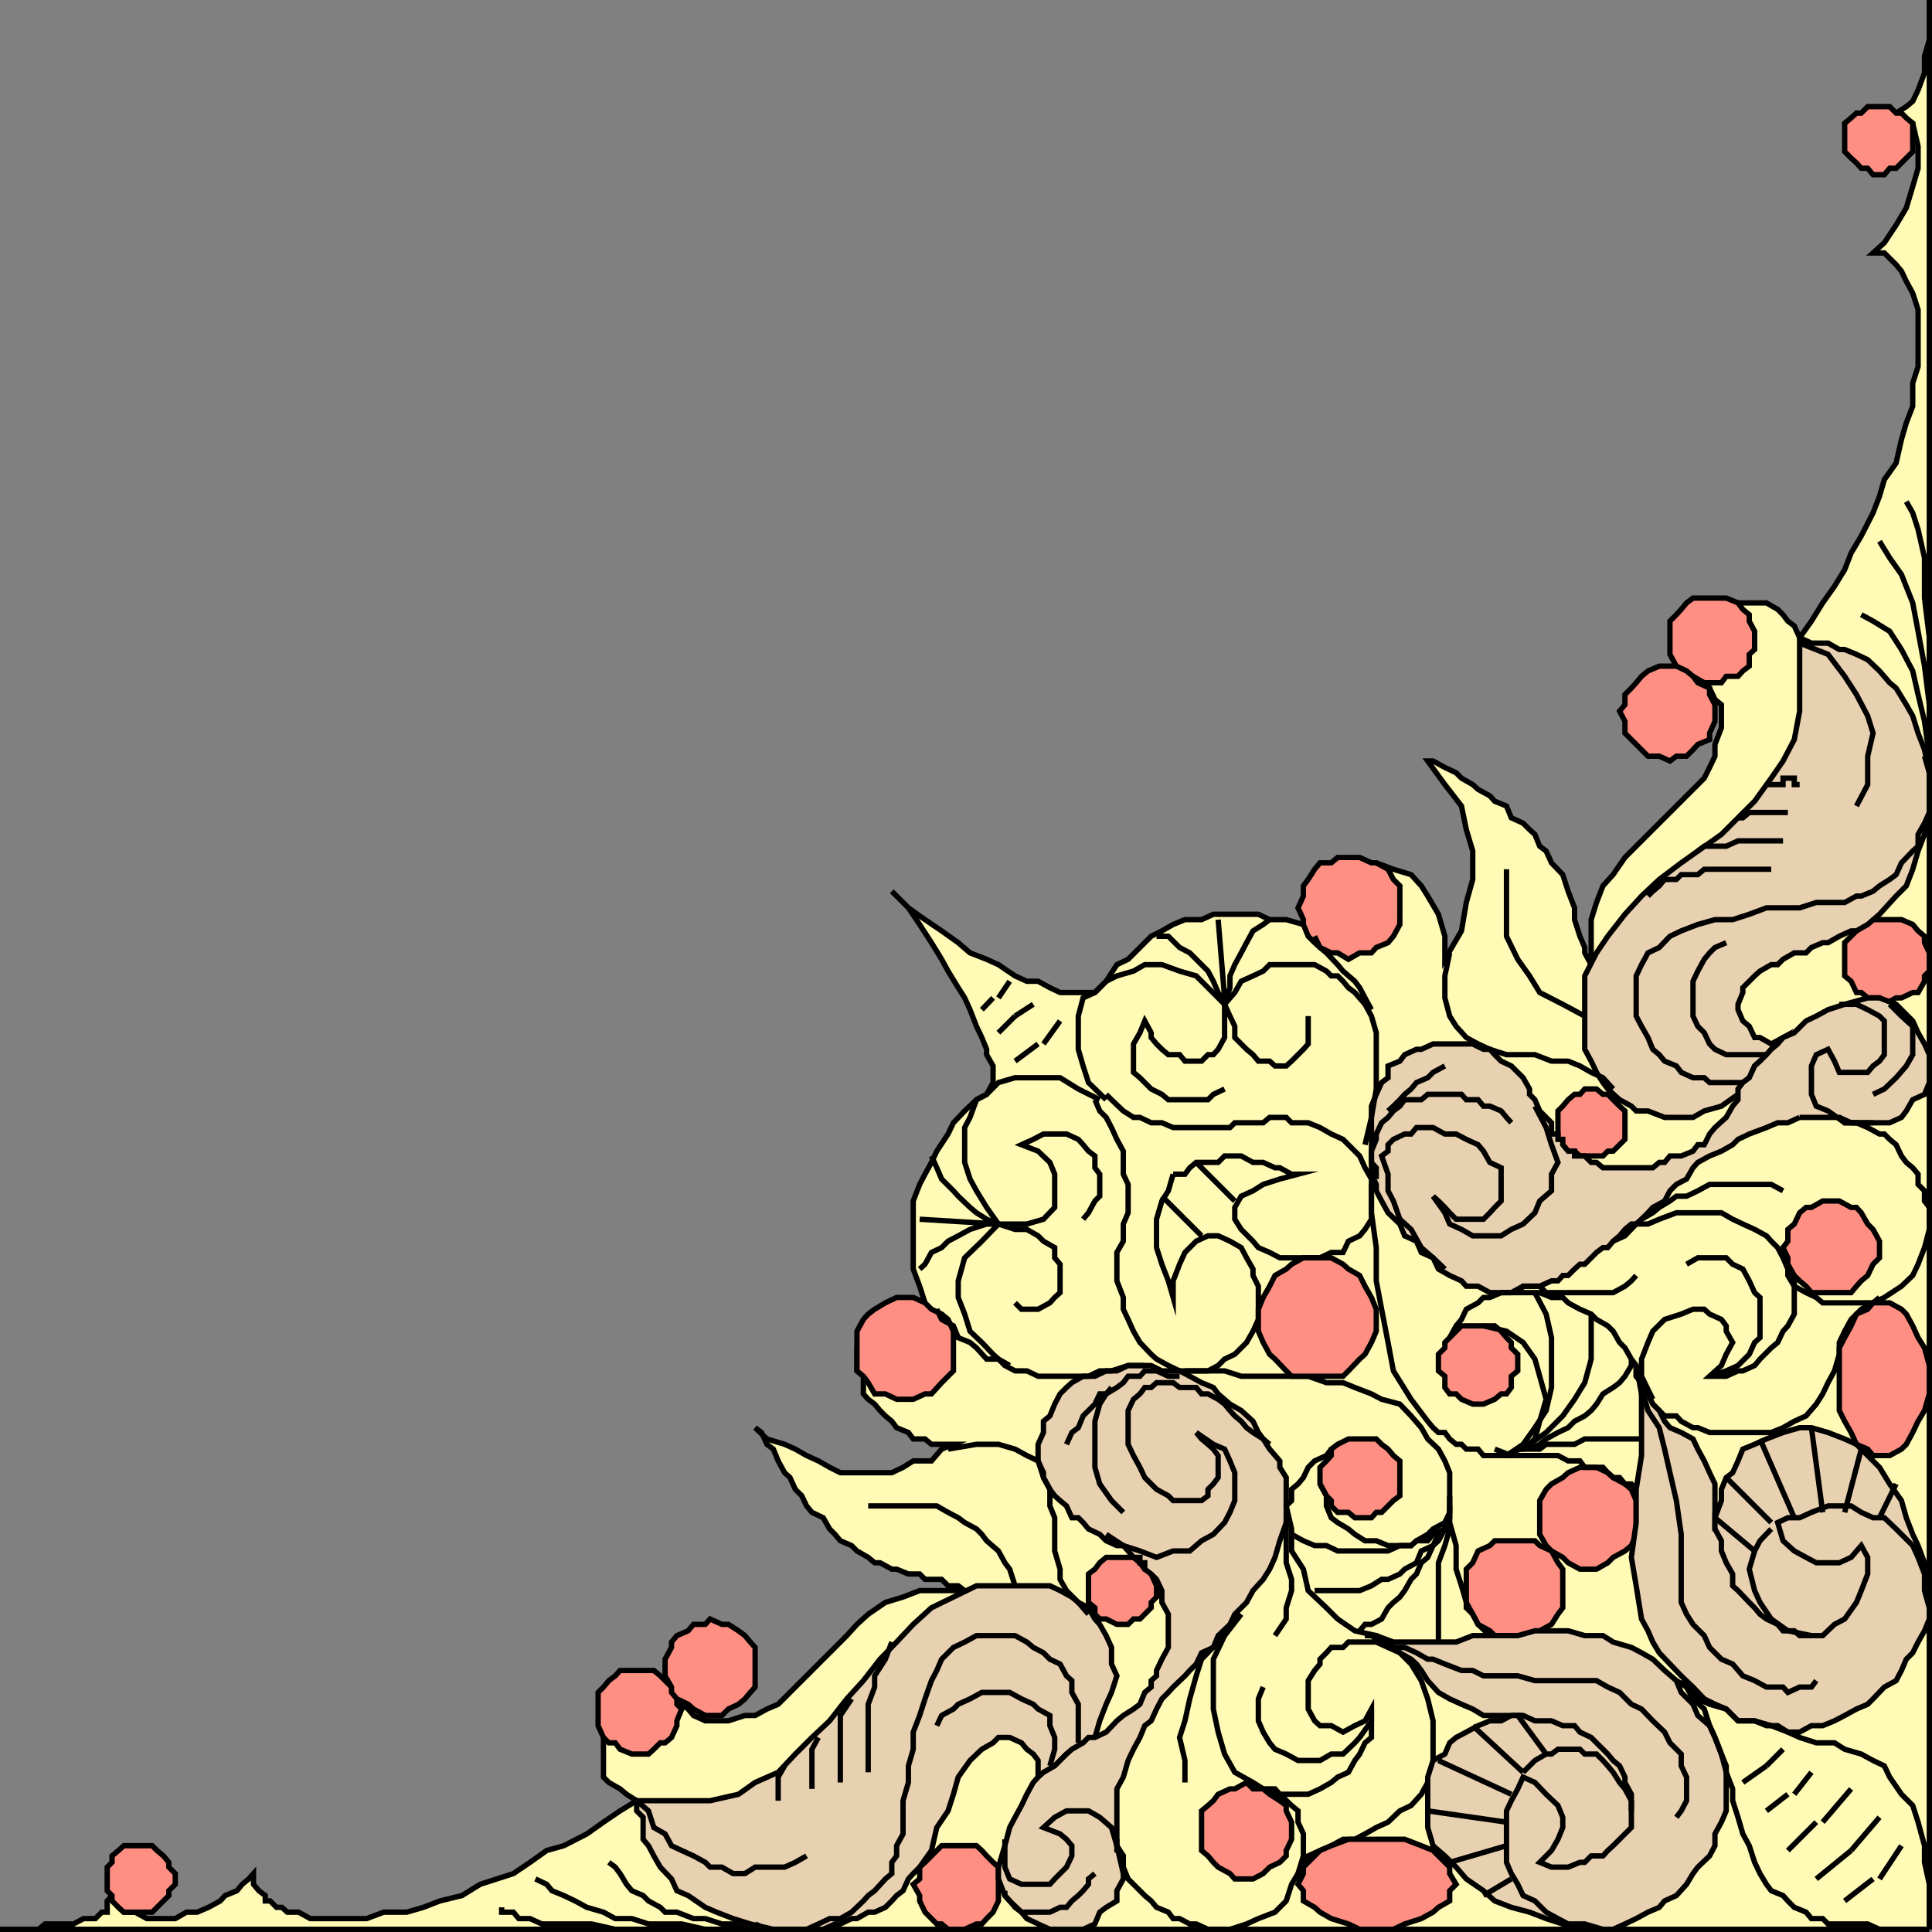 <svg xmlns="http://www.w3.org/2000/svg" width="360.499" height="360.499"><rect width="100%" height="100%" fill="#808080" stroke="none"/><path fill="#fffab5" stroke="#000" stroke-miterlimit="10" stroke-width=".998" d="M360 360H0h7.203l1.2-1h5.3l1.899-1H17.8l1.2-1.203h1v-2.098l.902-1 1.2 2.2 1 .898h2.101l2.2 1.203h5.3l2.098-1.203h2l2.101-.899 2.2-1.199.898-1 2.203-.902 1-1.2 1.2-1 .898-1v2l1 1.2 1.199.902v1h.902l1.2 1.2h1l1 .898h2.101l2.2 1.203h10.5l3.199-1.203h4.3l3.098-.899 3.102-1.199 4.101-1 3.399-2.101 3.101-1 3.098-1 3.101-2.098 3.098-2.203 3.203-.899 4.297-2.199 3.102-2.199 3.101-2.102 3.098-1.898-1.899-1.203-1.199-1-2.101-1.2-1-1V323.2l1-1.199 2.101-.902 2.2-1 .898-1.2L121 318l1-1 2.102-1.203 1.199-2.2 1 2.2.902 2.203 1.2.898 1 1.2 2.199 1h4.3l3.098-1h1.902l2.2-1.2 2.101-.898 2.2-2.203L158 305.199l1.902-2.101 2.098-1.899 3.203-2.199 3.297-1 3.102-1.203H180l-1.2-.899h-1.898l-1.199-1.199h-3.101l-1-1H169.5l-2.2-.902h-.898l-2.199-1.2h-1l-1.203-1-2.098-1.199-1-1-2.101-.898-1-1.203-1-1-1.2-2.098-2.101-1-1-1.199-.898-1.902-1.2-1.2-1-2.199-1-.902-1.199-2.2-.902-2.199-1.2-.898-1-2.203-1.199-.899 2.2 2.102 3.3 1 2 .898 2.098 1.2 2.203 1 2.098 1.199 2 1h9.601l2.098-1 1.902-1.2h3.399l1.902-2.199 2.2-.898H173.8l-1.2-1h-2.199l-.902-1.203-2.2-.899-.898-1.199-1.199-1-1-1-1-1.199-1.203-.902-.898-1v-3.301l-1.2-1V251.5l1.2-1.902.898-2.2 1.203-2.199 2-.902 2.098-1.2h5.3l-1-3.097-1.199-3.203v-12.7l1.2-3.097 1-1.902 1.199-2.2 1-2.101 2.101-3.2 1-2.097 2.098-2.203 2.203-2.098 1.899-1L185.3 202v-3.102l-1.2-2.101v-1l-.898-2.2-1-2.097-1.203-3.102-1-2.199-1.2-1.902-1.898-3.098-1.199-2.199-1.902-3.102-2.2-3.398-2.101-3.102-3.098-3.101 3.098 3.101 3.102 2.2 3.101 2.101 3.098 2.2 2.199 1.898 3.102 1.203 2.199 1 3.101 2.098 2.2 1h2.101l2.2 1.199 1.898.902h6.5l2.101-2.101 2-3.098 2.098-1 4.3-4.3 2-1 2.102-1.2 2.2-.902h3.101l2.2-1h8.398l2.101 1H240l3.203.902v-1.902l.899-3.399v-1.902l2.199-1.2 1.199-1.898 2.102-1.199h7.199l3.199 1.2 3.3 1 1.903 2.097 1.2 1.902 2 3.399 1.199 4.101V179l3.101-5.3.899-5.302 1.199-4.3v-5.301l-1.2-4-.898-4.399-3.101-4-3.2-4.398h1l2.2 1.2 2.101 1 1 1 2.098 1.198 1 .899L278 148.5l.902 1 2.2.898.898 2.2 2.203 1 1.2 1.199 1 .902.898 2.2 1.199.898 1 2.203 2.102 2.2 1 3.097 1.199 3.101v2.2l1 3.101.902 2.098v1l1.2 2.203v-8.402l1-3.2 1.199-3.101 1.898-2.098 2.203-3.199 2.098-2.102 6.3-6.3 2.102-2.098 2.2-2.203 2.097-2.098 1-2 1-2.101v-2.2l1.203-3.101V131.5l-1.203-1-1-2.102-2.2-2.199-3.097-1 2.2-.902.898-2.2L318 121.2l1-2.199 1-1.203 1.203-1.899.899-1.199 1.199-2.199h6.3l2.102 1.2 1 1 .899 1.198 1.199.899 1 2.203 2.199-3.102 2.102-3.398 2.199-3.102 1.902-3.101 1.2-3.098 1.897-3.2 2.199-4.3 1.203-3.102.899-3.098 2.199-3.102 1-4.398.902-3.102 1.2-3.101V71.5l1-3.102V57.797l-1-3.098-1.2-2.199-.902-1.902-1-1.2-2.2-2.199h-2.1l2.102-1.902L353.8 42l1.902-3.203 1.2-4 1-3.399v-4.101l-1-4.297-3.102-1.902 1.902-1.2 1.2-1 1-2.101 1.199-3.2V10.5L360 7.398V0v360"/><path fill="#ff8f82" stroke="#000" stroke-miterlimit="10" stroke-width=".998" d="M26.203 356.797h2.2l3.097-3.098v-.902l1.203-1.2v-2l-1.203-1.199v-.898l-1-1.203-1.2-1-.898-.899h-5.3l-1 .899-1.2 1v1.203l-.902.898v4.399l.902.902v1l1.2 1.2 1 .898h3.101m92.597-29.5h2.2l1-.899 1.203-1.199h.899l1.199-1 1-2.199v-.902l.902-2.2-.902-.898v-2.203l-3.098-3.098-1.203-1h-6.297l-.902 1-1.2.899-1 1.199-1 1V322l1 2.2 1 1h1.2l.902 1.198 2.2.899h.898"/><path fill="#ff8f82" stroke="#000" stroke-miterlimit="10" stroke-width=".998" d="M132.5 320.098h2.203l1.2-1.2L137.8 318l1.199-1 1-1.203.902-1v-7.399l-.902-1-1-1.199-1.2-.902-1.898-1.2h-1.199l-2.203-1-.898 1h-2.2l-1 1.2-2.101.902-1 1.2v1l-1.2 2.199v3.101l1.2 2.098v1l1 1.203 2.101 1 1 .898 2.2 1.2h.898m37.001-59h.902l2.2-1h1.199l1.902-2.098 1.2-1.203 1-1v-7.399l-1-2.199-1.2-1-1.902-.902-1.2-1.2-2.199-1h-3.101l-2.098 1-2 1.2-1.203.902-.898 1-1.2 2.2v7.398l1.2 1L162 258l1.203 2.098h2l2.098 1h2.199M283.203 305.2h3.2l.898-.903 2.199-1.2 1.203-1.898.899-1.199v-7.203l-.899-1.2-1.203-2.199-2.2-1-.898-.898h-7.5l-.902.898-2.2 1-1 2.2-1.198 1.199V300l1.199 1.2 1 1.898 2.199 1.199.902.902h4.301m-29.5-21.999h2.2l.898-1h1L260 280l1.203-.902v-6.5l-1.203-1-1-1.2-1.2-.898-1-1h-5.198l-2 1-1.2.898v1.2l-.902 1-1.2 1.199v3.101l1.2 2.2.902.902v1l1.2 1.2h2l1.199 1h.902m-21.101 67.398h1.199l1.902-1 1.2-1.2 1.898-.898 1.199-1.203v-1l1-2.098V340l-1-2.102v-1l-1.2-.898-1.898-1.203-1.199-1h-1.902l-1.2-1.2-2.199 1.2h-.902l-2.2 1-.898 1.203-1 .898-1.199 1v7.399l1.2 1 1 1.203.898.898 2.199 1.2.902 1h2.2M178.8 360h1.2l2.203-1h1l.899-1 1.199-1.203 1-2.098v-6.3l-1-.899-1.2-1.203-.898-1-1-.899h-6.5l-.902.899-1 1-1.2 1.203-1 .898v2.2l-1.199 1 1.2 2.101v1l1 2.098L173.8 358l1 1h.902l1.2 1h1.898m30.802-56.902h.898l1-1h1.203l2.098-2.098v-1l1-1v-2.102l-1-2.199v-.902h-1.2l-.898-1.2-1.203-1h-5.098l-1.199 1-.902 1.2-1.2.902V299l1.2 1v1.2l.902.898h1.2l2 1h1.199"/><path fill="#e8d1b0" stroke="#000" stroke-miterlimit="10" stroke-width=".998" d="M118.8 336h13.7l5.3-1.203 3.102-2.2 4.301-1.898 3.2-3.402 3.097-3.098 3.3-3.101L158 317l3.102-3.402 3.101-4 3.098-3.2 3.101-3.3 3.399-3.098 4.101-2 4.301-2.102h13.7l1.898.899L200 298l1.203 1 1.899 1 1.199 2.098.902 1 1.2 2.101 1 2.2v3.101l1 2.2-1 3.097-1 2.203-1.2 3.098-.902 3.101-2.2 1-.898 1.2-2.203.898-1.2 1.203-1 1-.898 1.2-1.199.898h-1V328.5l-.902-1.203-1.2-.899-1-1.199-2.199-1h-2.101l-1 1-2.098 1.2L181 328.5l-2.2 3.098-.898 3.199-1 3.101-2.101 3.102-1 4.297-2.2 3.101-1.199 1.2-.902 1-1 2.199-1.2.902-.898 1-1.199 1.2-2 .898H162L159.902 358h-1l-2.101 1h-1l-2.2 1h-9.3L140 359l-3.2-1-3.097-1.203-2.101-.899-3.2-2.199-2.101-.902-1-2.2-2.098-2.199-1.203-2.101-1-1.899-1-1.199v-4.101l-1.2-1.2V336"/><path fill="none" stroke="#000" stroke-miterlimit="10" stroke-width=".998" d="M201.203 325.2V318L200 315.797v-2.2l-1-.898-1.2-2.199-1.898-.902-1.199-1.2-1.902-1-1.2-1-2.199-1.199h-7.199L180 306.4l-2.098 1-2.199 2.199-.902 2.101-1 1.899-1.2 3.402-1 3.098-1.199 3.101v3.2l-.902 3.101v3.098l-1 3.402v6.2l-1.2 2.198v1.899l-.898 1.203v2.098l-1.199 1-2 2.199-1.203.902-.898 1-2.2 2.098-2.101 1.203h-2l-2.098 1-2.203 1h-7.398l-2.2-1"/><path fill="none" stroke="#000" stroke-miterlimit="10" stroke-width=".998" d="m195.902 329.5.899-3.102V324.2l-.899-2.199v-1.902l-2.199-1.2-.902-.898-2.2-1-2.199-1.203h-5.199L181 317l-2.2 1-.898.898-2.199 1.2-.902 1.902m-8.399-15.602-1.199 3.2-2 3.101v2.098L162 318v12.7m-3.098-13.7-2.101 3.098v12.5m-4.098-8.398-1.203 2.198v7.399m-5.098-4.297-1.199 2.098V336m5.297 10.297-2.098 1.203-2 .898h-5.5l-1.902 1.2h-2.2l-2.097-1.2H132.5l-.898-.898-2.2-1.203-2.199-1-1.902-.899-1.2-2.199L122 341l-1-3.102-2.2-1.898m-25.198 19.898v.899H95.8l1 1.203h2.101l2.2 1h9.3l4.399 1h32.601"/><path fill="none" stroke="#000" stroke-miterlimit="10" stroke-width=".998" d="m113.602 347.5 1.199.898.902 1.2 1.2 2 1 1.199 2.097.902 1 1 2.203 1.2.899.898h2.199l3.101 1.203h2.2l3.101 1h2.098l3.199 1h7.402-15.8l-4.399-1H121l-3.098-1h-3.101l-2.2-1.203-3.101-.899-2.2-1.199-2.097-1-2.203-.902-1-1.2-2.098-1"/><path fill="#e8d1b0" stroke="#000" stroke-miterlimit="10" stroke-width=".998" d="M208.402 336v8.398l1.2 1.899v4.3l-1.2 2.2v1.902l-2 1.2-1.199.898-.902 2.203-2.2 1h-6.199l-2.199-1-2.101-1-1-1.203-2.2-2.098-.902-1-1.2-3.101v-2.2l1.2-4 .902-3.398 1-1.902 1.2-2.2 1-2.101 1.199-2.2.902-1 1-.898 2.098-1.199 1-1 1.199-1.203 1-.899 2.102-1.199 1-1h1.199l2.101-1 2-2.101 1.2-1 1.898-1.2 1.203-.898.899-2.203 1.199-1v-1.2l1-.898v-1l1-2.101 1.199-2.2V301.2l-1.2-2.2v-2.203l-1-2.098-1-1-1.198-.902v-1.2h-.899v-1H211.5l-1-1.199-.898-1h-1.2l-2-.898-1.199-1.203-2.101-1-1-1.2-.899-.898H200L199 281l-1.2-1-1-.902-.898-1.2-1.199-2.199v-.902l-1-2.2V269.5l1-2.203v-2.098l1.2-1L196.8 262l1-1.902 1.199-1.2 1-.898 2.102-1.203h2.199l2.101-1h2l2.098-1h4.3l2 1h3.302l1.898 1 2.203 1.203 2.2.898.898 1.2 2.2 1.902 2.102 1.2 2.199 2 1 2.097.902 1.203 1.2 1.898 1.898 2.2v1.199l1.199 1.902v8.399l-1.2 3.402-.898 3.098-1 2.199-1.199 1.902-1.902 2.098-1.2 2.203-2.199 2.2-.902 1.898-2.2 2.101-.898 2.2-2.199 1-1 2.101-1.203 1.2-.898 1-2.2 2.097-.902 1-1.2 1.203-1 1.898-1 2.2-1.198.902-.899 2.2-1.203 2.198-1 2.102-.898 3.098-1.2 2.199V336"/><path fill="none" stroke="#000" stroke-miterlimit="10" stroke-width=".998" d="m223.203 267.297 1 1.203 1.2 1 1 .898.898 1.2v4.101l-.899 1.2-1 1v1.199l-1.199.902h-5.3l-.903-.902-2.2-1.2-2.198-2.199-.899-1.902-1.203-2.2-1-2.097v-6.3l1-2.102 1.203-1 .899-1.2h1.199l1-.898h3.101l1.2.898h3.101l1 1.2h1.2l1.898 1 1.199.902 1 1.2.902 1 1.2 1 1 1.198 1.199.899 1.902 1.203 1.2 1"/><path fill="none" stroke="#000" stroke-miterlimit="10" stroke-width=".998" d="M220.102 256.797H218l-2.2-1h-2.198l-.899 1H210.5l-.898 1.203-1.2.898-2 1.2-1.199 1.902-.902 3.2v8.597l.902 3.101 2.2 3.102 2.199 2.2"/><path fill="none" stroke="#000" stroke-miterlimit="10" stroke-width=".998" d="m199 269.5 1-2.203 1.203-.899.899-2.199L204.3 262l.902-1.902h1.2l1-1.2m-1 27.399 3.2 2.101 3.101 1 3.098 1.2 3.101-1.2H222l2.203-1.898 2.2-1.203 2.097-2.2 1-1.898.902-2.199v-5.203l-.902-2.2-1-2.199-2.098-.898-3.199-2.203m-46.301 3.101 5.301-.898h4.098l3.101.898 2.2 1.2 2.101 1 1 3.101 1.2 2.2V281l.898 2.2v6.198l1 3.399v1.902l1.199 2.098 2.203 2.203 1.899 2.2m-13.7-5.302-1-3.101-.902-1.2-1.2-2.199-2.198-1.898-.899-1.203-1-1-2.203-1.2-1.2-.898-1.898-1-2.101-1.199H162m51.602-26.203H210.5l-3.098 1h-2.199l-2.101 1h-9.399l-2.101-1h-2.2l-1.902-1-1.2-1.2-1-.898-2.097-2.199-2.203-2.102-1-3.199-1.2-3.101V239l1.2-4.3 3.203-3.102 3.098-3.2-2.2-3.101-1.898-3.098L181 220l-1-3.102v-6.5l1-1.898 1.203-3.3 1.899-1 2.199-2.2 3.101-.902h8.399l3.402 2.101 4 2m-11.5-10.402-4.3 3.203m-.001-8.402-3.101 3.101M185.3 186.2l-2.097 2.198"/><path fill="none" stroke="#000" stroke-miterlimit="10" stroke-width=".998" d="m188.402 254.797-2.101-1.2h-2.2l-1.898-2.097-1.203-1-2.2-.902-.898-2.2-2.199-1.199-.902-1.902m14.601-1.199 1.2 1.199h3.101l2.2-1.2.898-1 1-.898v-5.3l-1-1.2v-1.902l-2.098-1.2-1-1-2.101-1.199h-2.2l-3.101-1h-2.2l-3.101 1-2.2 1.2-1.898 1-1.199 1.199-1.902.902-1.2 2.2-1 .898M173.8 215.7l1 2.198.903 2.102 2.2 2.2.898 1 2.199 2.097 1.203 1 1.899 1.203 2.199.898h5.3l3.102-.898 2.098-2.203v-6.2l-.899-2.199-2.199-2.101-3.101-1.2 2.199-1 1.902-1H199l2.203 1 .899 1 1 1.2 1.199.902v2.2l.902 1.199v4.101l-.902.899-1.2 2.199-1 1.203m-15.801.898-14.698-.898m32.698-22.3.903 2.097 1.2 1.203 1 1.898 1 2.2 1.199 2.199v4.3L210.5 221v5.297l-.898 2.101v3.2l-1.2 2.101V239l1.2 3.098v2.199l.898 1.902 1 2.2 1.203 2.101 2.098 2.2 1 .898 2.199 1.199 2.102 1h8.398l3.102 1h12.5L247.5 258h3.102l2.199.898 3.101 1.2 1.899 1 3.402.902 2.098 2.2 1.902 2.198 1.2 2.102 2 1.898 1.199 2.2.898 2.199v7.402l-.898 1.899v1.199l-2.2 1-1 1.203h-2.101l-1 .898H259l-2.2-.898h-2.097l-1.902-1.203-1.2-1-2-1.2-1.199-.898L247.5 281v-1.902l-1.2-2.2"/><path fill="none" stroke="#000" stroke-miterlimit="10" stroke-width=".998" d="M221.102 255.797h4.3l1.899-1 1.199-1.2 1.902-.898 2.2-2.199 1.199-2.102 1-2.199V240l-1-2v-1.203l-1.2-2.098-1-1.902-2.101-1.2-2.2-1h-1.898l-2.199 1-2.101 2.102-1 2.2-1.2 3.101v3.098L218 239l-1.2-3.102-1-3.101V227.5l1-3.402 1.2-1.899.902-3.101m5.301 11.5-7.402-7.399M241 286.297l2.203 1.203 2.098.898h2.199l2.102 1H259l2.203-1h2.098l1-.898 2.101-1.203 1-1 2.2-1.2.898-.898V281v2.2l-.898 2.097-1.2 1-1 2.101-2.199 1-.902 2.2-2.2 1.199-.898.902-2.203 1h-1.2l-1.898 1.2-2.199.898h-8.402"/><path fill="none" stroke="#000" stroke-miterlimit="10" stroke-width=".998" d="m253.703 304.297 1-1.2h1.2l1.898-1L259 300l1-1 1.203-1 .899-1.203 1.199-2.098 1-1 .902-2.101 1.2-1 1-2.2 1-.898 1.199-2.203.898-2.098V281v4.297l-.898 3.101-1.2 3.2v14.8m2.098-27.3v5l1.203 4.3v4.399l1 3.101.899 3.102 1.199 2.2 1 1.898 2.199 2.101"/><path fill="none" stroke="#000" stroke-miterlimit="10" stroke-width=".998" d="m248.402 270.398-.902 1.2-2.2 1-1.198 1.199-.899 1.902-1 1.2-1.203 1V280l-1 1 1 4.297v4.101l2.203 3.399.899 4L247.5 300l2.102 2.098 3.199 2.199 4 .902 2.199 1.2 2.203 2 2.098 2.101 1.902 3.098 1.2 3.402 1 4.098v9.601l-1 1.899-1.2 2.199-1.902 2.101-2.098 1L259 340l-2.2 1-2.097 1.2-1.902 1h-2.2l-2.199 1.198-2.101.899-2.2 1-.898 1.203-1 2.098v1"/><path fill="none" stroke="#000" stroke-miterlimit="10" stroke-width=".998" d="m261.203 308.398-2.203-1-2.2-1h-5.198l-1 1h-2.2l-.902 1-1.2 1.2v.902l-1 1.2-1.198 1.898v5.3l1.199 2.2 1 .902h2.101l2.2 1.2 2.199-1.2 1.902-.902 1.2-2.2v5.301l-1.2 1-1 2.098-.902 1.203-1.2 2.2-2 .898-1.199 1-2.101 1.199-2.2 1h-6.199l-2.199-1-1.902-1.2-3.399-1.898-1.902-3.402-1.2-4.098-.898-4.3v-9.301l2.098-4.399 3.102-4"/><path fill="none" stroke="#000" stroke-miterlimit="10" stroke-width=".998" d="M240 283.2v8.398l1 3.101v2.098L240 300v2.098l-2.098 3.101m18 13.699v2.2l-2.199 3.101-.902 1-2.2 2.098h-2.199l-2.101 1.203h-4.098L240 327.297l-2.098-.899-1-1.199-1.199-2-.902-2.101V317l.902-2.203"/><path fill="#e8d1b0" stroke="#000" stroke-miterlimit="10" stroke-width=".998" d="M254.703 305.2h2.098l3.199 1.198h11.703l3.098-1.199h8.402l3.2-.902h6.199l3.101.902h3.399l1.898 1.2 3.402 1 1.899 1 2.101 1.199 2.2 2.101 2.199 1.899.902 2.199 2.2 2.203.898 2.098L319 322l1 2.2 1.203 3.097.899 2.203v8.398l-.899 2.102-1.203 2.2v2.198l-1 1.899-2.2 2.101-.898 1.2-1.199 2-1.902 2.101-2.2 1-1 1.2-2.101.898-2.2 1.203-2.097 1-2.203 1h-6.2l-3.198-1-3.102-1-3.098-1.203-3.402-.899-3.098-1.199-2.101-1.902-3.2-2.2-1.898-2.199-2.101-2.101-2.2-1.899-1-3.398v-9.402l1-3.098 2.2-1.203.898-2.098 1.203-1 1.899-1L275.8 322l2.199-.902h2.102l1.898-1h-5.2l-2-1.2-2.097-.898-2.203-1-2.098-1.203-2-2.2-1.199-1.898-.902-1.199-1-.902-2.098-1.2-1.203-1-2.2-1-1.898-1.199h-1.199"/><path fill="#ff8f82" stroke="#000" stroke-miterlimit="10" stroke-width=".998" d="M256.8 343.2h-5.198l-3.2 1.198-2.101.899-1 1-2.098 2.101v1.2l-1 2 1 1.199v1.902l2.098 1.2 1 .898 2.101 1.203 3.2 1 2.101 1H260l2.102-1 3.101-1 2.2-1.203 1-.899 2.097-1.199v-1.902l1.203-1.2-1.203-2v-1.199l-2.098-2.101-1-1-2.199-.899-3.101-1.199H256.8"/><path fill="none" stroke="#000" stroke-miterlimit="10" stroke-width=".998" d="m229.5 303.098-2.2 3.3-3.097 3.2-1 3.101L222 317l-.898 4.098-1 3.101 1 4.301v4.098m14.601 1.199h2.2l.898 1 2.199 2.101 1.203 1V340l1 2.2v4.097l-1 3.3-1.203 2-1 3.102-2.098 2.098-3.101 1.203-2.2 1-3.101 1h-4.098l-2.199-1H222l-1.898-1h-1.2l-.902-1.203-2.2-.899-1-1.199-1.198-1-.899-.902-1.203-1.2-1-1-.898-2.199v-2.101l-1.2-1v-2.098"/><path fill="none" stroke="#000" stroke-miterlimit="10" stroke-width=".998" d="m209.602 349.598-1.2-5.2-1-3.398-2.199-1.902-2.101-1.2H199l-2.2 1.2-2.097 1.902 3.098 1.2 1.199 1 1 1.198v1.899l-1 2.101-2.2 2.2-.898 1h-5.3l-2.2-1-.902-2.2V343.2"/><path fill="none" stroke="#000" stroke-miterlimit="10" stroke-width=".998" d="M187.5 352.797v.902l.902 1 1 1.2 1.2.898h5.3l1.899-.899H199l1-1.199 1.203-1 .899-.902 1-1.2v-1l1.199-1M312.8 339.098l.903-1.2 1-1.898v-4.402l-1-2.098v-2.203l-2.101-2.098-1-2-2.2-2.101-2.101-2.2-1.899-.898-2.199-2.203-2.203-1-2.098-1.2h-11.5l-3.199-.898h-6.402l-2-1h-2.098l-3.101-1.199-2.2-.902h-1l-2.101-1.2-2.2-1H260l-1-1-2.2-1.199h-2.097"/><path fill="none" stroke="#000" stroke-miterlimit="10" stroke-width=".998" d="M282 320.098h2.203l2.2 1h3.097l2.102.902h2.199l1 1.2 2.101 1 3.098 3.097 1 1.203 1.203 1 1 2.098v1l1.2 2.199V341l-2.2 2.2-1.203 1.198-1 .899-.898 1h-2.2l-1.199 1.203h-.902l-2.2.898H289.5l-2.2-.898 2.2-2.203 1.203-2.098.899-2.199v-1.902l-.899-2.2-2.203-2.101-2.098-2.2-2.199-1-1 2.2L282 336l-.898 1.898v9.602l.898 2.098 1.203 2 1 2.101 2.2 1 2.097 2.098 2.203 1.203 1.899 1h3.101l3.399 1"/><path fill="none" stroke="#000" stroke-miterlimit="10" stroke-width=".998" d="m284.203 330.7 2.2-2.2 2.097-1.203h1l1.203-.899h4.098l.902.899h2.2l1.199 1.203.898 1 1 1.2 1.203 1.898 1 1.199 1.2 2.203v1.898M288.5 327.297l-5.297-7.2m1 10.603-9.402-8.7M282 334.797l-13.598-6.297m12.7 11.5-14.7-2.102m14.7 6.5L270.5 347.5m11.5 3.098-5.2 3.101M359.102 360h-8.399l-2.203-1h-7.398l-1-1H338l-1-1.203-2.2-.899-1.198-1.199-.899-1-2.203-.902-.898-1.2-1.2-2-1-2.097-1-3.102-1.199-2.199-.902-3.101-1-3.098v-2.203l-1.2-3.098-.898-3.402-1.203-3.098-1-2.199-1-3.102-2.098-1.898-1.199-2.203-1.902-1.2m36.699 37.001-5.297 4.101m1.199-9.402-6.5 5.3m0-10.597-5.3 5.297m0-10.5-4 3.101m0-8.398-4.399 3.098"/><path fill="#ff8f82" stroke="#000" stroke-miterlimit="10" stroke-width=".998" d="M356.902 26.398v1.899l-1.199 1.203-.902.898-1 1h-1.2l-1 1.2H349.5l-1-1.2h-1.2l-.898-1-1-.898-1.199-1.203V23l1.2-1 1-.902h.898l1.199-1.2h4.102l1.199 1.2h1l.902.902 1.2 1v3.398M327.402 119v2.2l-1 .898v2.199l-1.199.902-.902 1h-2.2l-.898 1.2H318l-2.098-1.2h-1.199l-1.902-1.902-1.2-2.2v-6.199l1.2-1.199.902-1 1-1.199 1.2-.902h6.199l2.199.902.902 1.2 1.2 1v1.198l1 1.899V119"/><path fill="#ff8f82" stroke="#000" stroke-miterlimit="10" stroke-width=".998" d="M320 132.7v1.898l-1 2.199V138l-2.2.898-.898 1-1.199 1.2h-1.902l-1.2.902-2-.902H307.5L304.402 138l-1.199-1.203v-2.2l-1-1.898 1-1.199v-1.902l1.2-1.2.898-1 1-1.199 1.199-1 2.102-.902h3.199l1.902.902 1.2 1 .898 1.2 2.199 1v1.199l1 1.902v1.2m-58.797 36.698v3.102L260 174.7l-1 1.198-2.2.899-.898 1h-2.199L251.602 179l-2-1.203h-1.2l-2.101-1-1-.899-1.2-1.199-.898-2.199v-.902l-1-2.2 1-2.199v-1.902l.899-1.2 1.199-1.898 1-1.199h2.101l1.2-1h4.101l2.2 1h.898l2.199 1.2 1 1.898 1.203 1.199v4.101M305.3 283.2v3.097l-.898 2.101-1.199 1-2.203 1.2-1 1-2.098 1.199h-3.101l-2.2-1.2-1-1-2.101-1.199-1-1-1.2-2.101V280l1.2-2.102 1-1 2.102-1.199 1-.902 2.199-1h3.101l2.098 1 1 .902 2.203 1.2 1.2 1L305.3 280v3.2m-22.097-28.403v1l-1.203 1v2.101l-.898 1.2h-1l-1.2 1-2.101.902h-2l-2.098-.902-1-1H270.5l-.898-1.2v-2.101l-1.2-1v-3.098l1.2-1.199v-1l.898-.902 1.203-1.2 1-1h6.2l1.199 1 1 1.2.898.902v1l1.203 1.2v2.097m67.5-22v1.902l-1.203 1.2-1 2.101-1.2 1-.898 1-1 1.2H338l-1-1.2-1.2-1-1-1-1.198-2.102V234.7l-.899-1.902.899-1.2v-2.199l1.199-1 1-2.101 1.199-1h1l2.102-1.2h3.101l2.2 1.2h1l.898 1 1.199 2.101 1 1 1.203 2.2v1.199M360 179v2.2l-.898.898v1l-1.2 2.101h-1l-2.101 1h-1l-2.2 1.2-.898-1.2H348.5l-1.2-1h-.898l-1-2.101-1.199-1v-6.2l2.2-2.199.898-1.199 1.199-.902h6.3l2.102.902 1 1.2 1.2 1v1.198l.898 1.899V179m-56.797 30.5v3.098l-1 1-1.203 1.199h-1l-.898.902H294.8l-1-.902h-1.2l-1-1.2-.898-1v-5.3l.899-.899 1-1.199 1.199-1h1l.902-1h2.2l1.199 1H300l1 1 1.203 1.2 1 .898v2.203"/><path fill="#e8d1b0" stroke="#000" stroke-miterlimit="10" stroke-width=".998" d="M335.8 119v13.7l-1 5.3-2.097 4-2.203 3.2-3.098 4.3-3.101 3.098-3.098 3.101-4.402 3.098-3.098 2.203-4.101 3.098-3.301 3.101-3.098 3.399-3.203 4.101-2.098 3.098-2.199 4.3v13.7l1.2 2.203 1 2.098 1.199 1.902.898 1.2 2.203 2 2.2 1.198.898.899h2.199l3.102 1.203h5.3l2.098-1.203 3.203-.899 3.098-2.199.902-2.199 1.2-.902 1-2.2 1-.898 1.199-1.203.898-1 1.203-1 1-1.2-2.203 1.2-2.098-1.2h-1l-1-2.097-1.199-1-.902-2.102v-1l.902-2.199v-.902l2.2-2.2 1-.898L330.5 180h1.203l1-1 2.098-1.203H337l1-1 2.102-.899h1l2.101-1.199 2.2-1h1l2.097-1.199 2.203-1.902 3.098-3.399 1.902-1.902 1.2-3.098 1-3.402 1.199-3.098.898-4.101v-7.399l-.898-4.3-1.2-3.102-1-3.2-1.199-2.097-1.902-3.102-1.2-1-1.898-2.199-2.203-2.101-2.098-1-2.199-.899h-1L341.102 120H338l-2.2-1"/><path fill="none" stroke="#000" stroke-miterlimit="10" stroke-width=".998" d="M325.203 202H319l-1-.902h-2.098l-2.199-1-.902-1.2-2.2-.898-1-1.203-1.199-1-.902-2.2-1.2-2.097-1-1.902v-7.5l1-2.098 1.2-2.203 2.102-1 2-2.098 2.101-1 3.098-1.199 3.199-.902h3.3l3.102-1 3.2-1.2h6.199l3.101-1h5.301l2.2-1.199h.898l2.199-.902 1.203-1 1.899-1.2 1.199-.898 1-2.199 2.101-2.203 1-.899V155.7l1.2-2.101.898-2V144.2l-.898-3.101"/><path fill="none" stroke="#000" stroke-miterlimit="10" stroke-width=".998" d="M329.602 196.797h-7.5l-2.102-1-1-1-1-2.098-1.2-1.199-.898-1.902v-6.5l.899-1.899L318 179l1-1.203 1-1 2.102-.899M307.5 167.2l.902-.903 1.2-1 1-1.2h2.199l.902-.898h3.098l1.199-1h12.5m-13.7-3.402 1.2-.899h4.102l2.199-1h8.402m-8.403-4.3h.903l1.2-1h7.199m-4-5.2h3.101V145.2h2.098v1.2h1m10.601 3.998 2.098-4v-5.3l1-4.301-1-3.2-2.098-4-2.199-3.398-3.101-4.101L335.8 120m19.903-26.402 1.2 2.101 1 3.098 1.199 5.3v7.5L360 119v28.297"/><path fill="none" stroke="#000" stroke-miterlimit="10" stroke-width=".998" d="m347.3 114.7 2.2 1.198 3.102 1.899 2.199 3.402 2.101 4 1 4.399 1.2 5 .898 6.5v6.199V131.5l-.898-7.203-1.2-6.5-1-5.297-2.101-5.3-2.2-3.102-1.898-3.098"/><path fill="#e8d1b0" stroke="#000" stroke-miterlimit="10" stroke-width=".998" d="M335.8 208.5h7.403l1 1h8.399l2.199-1 .902-1.203 1.2-2.098 2.199-1L360 202v-5.203l-.898-2-1.2-2.098-1-2.199-3.101-3.102-3.098-1.199H348.5l-4.297 1.2-3.101 1-2.2 1.199-1.902.902-2.2 2.2-2.097.898-1 1.199-1.203 1-.898 1-1.2 1.203-1 .898-1 2.2-1.199.902-.902 1.2v2l-1 1.198-1.2 2.102-2.101 1.898-1 1.2-1 2h-1.2l-.898 1.199-2.199.902h-2.101l-1 1.2h-1l-1.2 1h-9.3l-1.2-1h-1l-1.199-1.2h-1.902v-.902h-1.2l-1-1.2v-1h-.898v-1H289.5V209.5l-1-1-1.2-1.203-.898-2.098-1-1v-1l-1.199-2.101-1-1-1.203-1.2-1.898-.898-1.2-1.203-.902-1h-1.2l-2-1h-7.398l-2.199 1h-.902l-2.2 1-.898 1.203-2.203.898v2.2l-1.2.902-1 2.2-.898 2.198v12.7l.899 1.902v1.2l1 1.898 1.199 2.199 2.203 2.101.899 2.2 2.199 1 .902 2.101 2.2 1 1 2.098L270.5 238l2.203 1 .899 1h2.199l2.199 1.2h4l2.203-1.2h3.098l2.199-1h1.203l.899-1h1l1.199-1.203 1-.899h.902l2.2-2.199 1.199-.902H300l1-1.2 1.203-1 1-1.199 1.2-1h.898l1-.898 1.199-1.203.902-1 2.2-1.2 1-1.898L312.8 221l1.902-1 1.2-2.102.898-1 2.2-1.198 2.203-.902 2.098-1.2 1-1 2.101-1 3.2-1.199 2.101-.898h1.899l2.199-1"/><path fill="none" stroke="#000" stroke-miterlimit="10" stroke-width=".998" d="m267.402 223.2 1 .898 1.2 1.199.898 1 1.203 1.203h5.098l1.199-1.203.902-1 1.2-1.2v-6.199l-2.102-1-1.2-2.101-1-1.2-2.198-1-1.899-1h-2.101l-2.2-1.199h-3.101l-1 1.2h-1.2l-2.101 1-1 1v1.199l-1.2.902 1.2 3.399v3.101l1 1.899 1.203 3.402 2.098 1.898 1.902 3.399 2.2 1.902 2.199 2.098"/><path fill="none" stroke="#000" stroke-miterlimit="10" stroke-width=".998" d="M256.8 220v-2.102l-.898-1v-2.101l.899-2.2v-1l1-2.097 1.199-1 1-1.203 1.203-.899.899-1.199h3.101l1.2-1h6.3l.899 1h2.199l1 1.2H278l2.102.898 1 1.203.898 1m-12.398-10.602-2.2 1.2-1 1-2.101.902-1 1.2-1.2 1-.898 1-1.203 1.198-1 .899m27.402-.899 2.098 4 1 3.2 1.203 3.3-1.203 2.2v3.101l-2.2 1.899-.898 2.199-2.199 2.101-2.203 1-1.898 1.2H274.8l-2.098-1.2-2.203-1-.898-2.101-2.2-3.098m3.099-45.402-.898 4.3v4.102l.898 3.399 1.203 1.902 1.899 2.098 2.199 1.199 2.199 1 3.102 1h5.3L289.5 198h3.102l2.199.898 2.101 1.2 2.2 1 1.898 2.101m-5.297-13.601-4.101-2.2-4.301-2.199-1.899-3.101-2.199-3.098-2.101-4.3v-12.5m-26.399 51.398 1.2-5.098.898-5.3v-10.5l-.899-3.102-1.199-2.2-1.902-2.199-1.2-.902-1-1.2-1-1h-1.199l-.902-.898-2.2-1.199h-8.398l-1.199 1.2-1.902.898-2.2 1-1.199 2.101-1.902 2.2-3.098-3.102-2.199-2.2-3.101-.898L216.8 180h-3.2l-2.101 1.2-3.098.898-2 1-2.101 2.101-2.2 1-.898 3.399v6.199l.899 3.101 1 3.102 3.3 3.2m-11.698-10.403 3.098-4.297m-8.399-.902 3.399-2.2M186.3 186.2l2.102-3.102m67.5 5.3-1.199-2.199-1-1.902-.902-1.2-2.2-1.898-1-1.199-2.101-2.203-1.2-1-1-2.098"/><path fill="none" stroke="#000" stroke-miterlimit="10" stroke-width=".998" d="M244.102 189.598v5.199l-.899 1L241 198l-1 .898h-2.098l-1-.898h-2.101l-1-1.203-1.2-1-2.199-2.2V191.5l-.902-1.902-1-2.2 1-3.101v-2.2l.902-2.097 1.2-2.203 1-1.899 1.199-2.199 1.902-1.199 1.2-.902M215.8 174.7h2.2l2.102 2.097 1.898 1 3.402 3.402 1 1.899.899 2.101 1.199 2.2v6.199l-1.2 2.199-.898 1h-1L224.203 198h-3.101l-1-1.203H218l-1.2-1-1-1-1-1.2v-.898l-1.198-2.199-.899 2.2-1.203 2.097v5.3l1.203 1 .899.903 1.199 1.2 2 1 1.199 1h7.402l1-1 2.098-1m0-17-1.2-14.602M206.402 204.2l1 1 2.2 2.097 1.898 1.203h1.203l2.098 1h2l2.101.898H229.5l.902-.898h5.301l1.2-1H240l1 1h3.102l2.199.898 2.101 1.2 2.2 1 3.101 3.101 1 2.2 1.2 2.101v6.297l.898 6.5V239l1 5.297L259 250.5l1 5.297 3.3 5.3 3.102 4.102 1 1.2 1 .898h1.2l.898 1.203 1.203 1h1l.899.898h2.199l1 1.2H282l1.203-1.2h1l2.2-1.898.898-3.3 1.199-4.102-1.2-4.301-.898-3.2-2.199-3.097-3.101-2.102-4.301-1"/><path fill="none" stroke="#000" stroke-miterlimit="10" stroke-width=".998" d="M255.902 221v6.5l-1.199 1.898-1 1.2-2.101 1-1 2.101h-2.2l-2.101 1h-7.5l-1.899-1-2.101-.902-1-1.2-2.2-2.199-1.199-1.898v-2.203l1.2-2.098 2.199-1 1.902-1.199 3.098-1 3.402-.902H241l-2.2-1.2h-.898l-2.199-1h-1.902l-2.2-1.199H228.5l-1.2 1.2h-4.097l-1.203 1-.898 1.199h-2.2m11.5 5-7.199-7.2m63.199 24.302 2.098 4 1 4.398v9.3l-1 4.301-2.098 3.2-2.199 3.101-3.101 2.098 4.3-2.098 3.098-2.203 3.102-3.098 2.199-3.101 1.902-3.098 1.2-4.402v-8.399"/><path fill="none" stroke="#000" stroke-miterlimit="10" stroke-width=".998" d="M304.402 253.598v1.199l-1.199 2-1 1.203-1.203.898-1.898 1.2-1.2 1.902-1 1.2-1.199 1-1.902 1-1.2 1.198-1.898.899-2.203 1.203-1.2 1-1.898.898h-2.199l-2.101 1.2 2.101-1.2h4.098l1.199-.898h5.3l1.903-1h10.598"/><path fill="none" stroke="#000" stroke-miterlimit="10" stroke-width=".998" d="m278.902 270.398 3.098 1.2h8.703l1.899 1h2.199l.902 1.199h3.399l.898 1 1 .902h1.203l1 1.2h1.2l.898 1M270.5 249.598l1.203-2.2 1-1.199.899-1.902 2.199-1.2 1-1H278l2.102-.898h7.199l2.199.899h2.102l1 1 2.199 1.199 2.101.902 1 1 2.098 1.2 1 1 1.203 2.101 1 1 1.2 2.098.898 1.199v2l1 1.203v2.098l1.199 1 3.102 3.101h2.199l.902 1 2.2 1.2h.898l2.199.898h11.5l2.203-.899 2.098-1.199 2.199-1 1.902-2.199 1.2-1.902 1-2.098 1.199-2.203.902-3.098V250.5l1-2.102 1.2-2.199 1-1 .898-.902 2.199-1.2 1.203-1"/><path fill="none" stroke="#000" stroke-miterlimit="10" stroke-width=".998" d="m308.402 261.098-2.101-4.301v-3.2l1.199-3.097.902-2.102 2.2-2.199 3.101-1 2.2-.902H318l1 .902 2.203 1 .899 1.2v1l1.199 2.101-1.2 2.2-.898 2.097-2.203 2h3.102l2.199-1h.902l2.2-1 1-1.2 2.097-2.097 1.203-1 1-2.102.899-1 1.199-2.199V239l-1.2-2.203-.898-2.098-1-1.902-1.203-1.2-.898-1-2.2-1.199-2.199-1-1.902-.898-2.098-1.203h-8.402l-3.2 1.203-2.101.898h-2.2l-2.097 2.2-2.203 1"/><path fill="none" stroke="#000" stroke-miterlimit="10" stroke-width=".998" d="m283.203 241.2 1-1.2h3.098l1.199 1.2H301l2.203-1.2 1.2-1 .898-1M319 256.797l3.102-1 2.199-1 2.101-2.098 1-2.199 1-.902v-7.5l-1-.899-1-2.199-1.199-2.203-1.902-.899-1.2-1.199h-5.3l-2.098 1.2"/><path fill="#e8d1b0" stroke="#000" stroke-miterlimit="10" stroke-width=".998" d="m305.3 254.797 1 5.3v11.5l-1 6.301v6.2l-.898 6.5.899 5.3 1 6.2 1.199 2.199.902 2.101 1.2 2 2 2.102 2.101 2.2 2.2 2.097L318 317l2 1 2.102.898 2.199 2.2h3.101l2.2.902h2.101l1.899 1.2h2.199L338 322h2.102l2.199-.902 1.902-1 2.2-1.2L348.5 318l1-1 2.102-2.203 2.199-1.2 1-1.898.902-2.101 1.2-1.2 1-2 1.199-2.101.898-2.2V294.7l-.898-3.101-1.2-3.2-1-2.101-1.199-3.098-.902-3.199-2.2-3.102-1.898-3.101-2.203-2.2-2.098-2.097-2.199-1-3.101-1.203-3.102-.899h-2.2l-3.097.899-3.101 1.203-2.2 1-2.199.898-.902 2.2-1 2.199-1.2.902-.898 2.2v2.1L320 283.2v-6.302l-1-2.101-1-2.2-1.2-2.199-.898-1.898-2.199-1.203-2.101-.899-1-1.199-1-2-1.2-1.199-.902-1.902-1.2-2.098-1-1.203v-2"/><path fill="#ff8f82" stroke="#000" stroke-miterlimit="10" stroke-width=".998" d="M343.203 256.797V251.5l1-1.902 1.2-2.2 1-2.199 2.097-.902 1-1.2h3.102l2.199 1.2.902.902 1.2 2.2 1 2.199 1.199 1.902.898 3.297v5.3l-.898 3.102-1.2 2-1 2.098-1.199 2.203-.902.898-2.2 1.2H349.5l-1-1.2-2.098-.898-1-2.203-1.199-2.098-1-2v-6.402"/><path fill="none" stroke="#000" stroke-miterlimit="10" stroke-width=".998" d="m303.203 229.398 2.098-1 1-.898 2.101-1.203 1.2-1 2-1.2 1.199-.898h1.902l2.098-1L319 221h11.5l2.203 1.2m.899 13.698V238l1.199 2 2.199 1.2 1.902.898 1.2 1h9.398l2.102-1L354.8 240l2.101-2 1-2.102 1.2-3.101.898-3.399v-4.101l-.898-1.2V222.2l-1.2-1.199v-1.902l-1-1.2-1.199-1-.902-1.199-1-2.101-1.2-1-1-1h-.898l-2.203-1.2-2.098-.898h-1l-2.199-1"/><path fill="none" stroke="#000" stroke-miterlimit="10" stroke-width=".998" d="M349.5 209.5h-5.297l-3.101-2.203-2.2-.899L338 204.2v-5.3l.902-2.102 2.2-1L342.3 198l.902 2.098h5.297l1-1.2 1.203-.898.899-1.203V190.5l-.899-.902-2.203-1.2-2.098-1h-3.199"/><path fill="none" stroke="#000" stroke-miterlimit="10" stroke-width=".998" d="m352.602 187.398 2.199 2.2 2.101 1.902v5.297l-1.199 2.101-1.902 2.2-2.2 2.101-2.101 1m-10.598 109.399-.902 1.199h-2.2l-2.198 1-.899-1h-3.101l-2.2-1.2-2.199-.898-1.902-2.199-2.098-.902-2.203-2.2-1-2.199-2.098-2.101-1.199-1.899-1-2.199v-12.703l-.902-6.297-1.2-5.203-1-4.399-1-4-2.101-3.199-1.2-4.3-1-3.102"/><path fill="none" stroke="#000" stroke-miterlimit="10" stroke-width=".998" d="M320 282.2v3.097l1.203 2.203v1.898l.899 2.2 1.199 2.101v2.2l1 .898 2.101 2.203 1 1 1 1.2 1.2.898 2.101 1 1 1.199h2.098l1 .902h4.3l2.2-2.101 1.902-1 2.2-3.098.898-2.203 1.199-3.098v-3.101l-1.2-2.2-1.898 2.2-2.199 1h-4.3l-1.903-1-2.2-1.2-2.097-1.898-1-3.402 1.899-.899h2.199l2.199-1 3.102-1.199h4.3l1.899 1.2 2.199 1h2.102l2.199 2.097 3.101 3.101 1 2.2 1.2 3.101v3.098L360 300"/><path fill="none" stroke="#000" stroke-miterlimit="10" stroke-width=".998" d="m330.5 285.297-2.098 2.203-1 1.898-1 3.399 1 4 1 2.203 2.098 3.098 3.102 2.199 4.398.902m-10.598-15.801L320 283.2m10.5.898-8.398-8.399M334.8 283.2l-6.398-14.7m11.7 13.7L338 266.397m6.203 15.803 3.098-11.802m3.402 12.802 3.098-6.302M360 360v-8.402l-.898-4.098v-3.102l-1.2-4.398-1-3.102-2.101-2.101-2.2-3.2-1-2.097-2.101-1-2.2-1.203-3.097-.899-1.902-1.199h-3.399l-3.101-1-2.2-1L330.5 322l-3.098-.902h-3.101l-2.2-2.2L319 318l-2.2-1-2.097-2.203-1-1.2m37 37.001 4.098-6.2m-9.399.899 5.301-6.2m-10.601.903 5.3-6.203m-10.602 1 3.2-4.098m-8.398-1.199 3.101-3.102"/><path fill="#ff8f82" stroke="#000" stroke-miterlimit="10" stroke-width=".998" d="M246.3 256.797h4.302l1-1 2.101-2.2 1-.898 1.2-2.199.898-2.102v-4.101l-.899-2.2-1.199-2.097-1-2-2.101-1.203-1-.899-2.2-1.199h-5.199L241 235.9l-1 .898-2.098 1.203-1 2-1.199 2.098-.902 2.199v4.101l.902 2.102 1.2 2.2 1 .898 2.097 2.199 1 1h5.3"/></svg>
